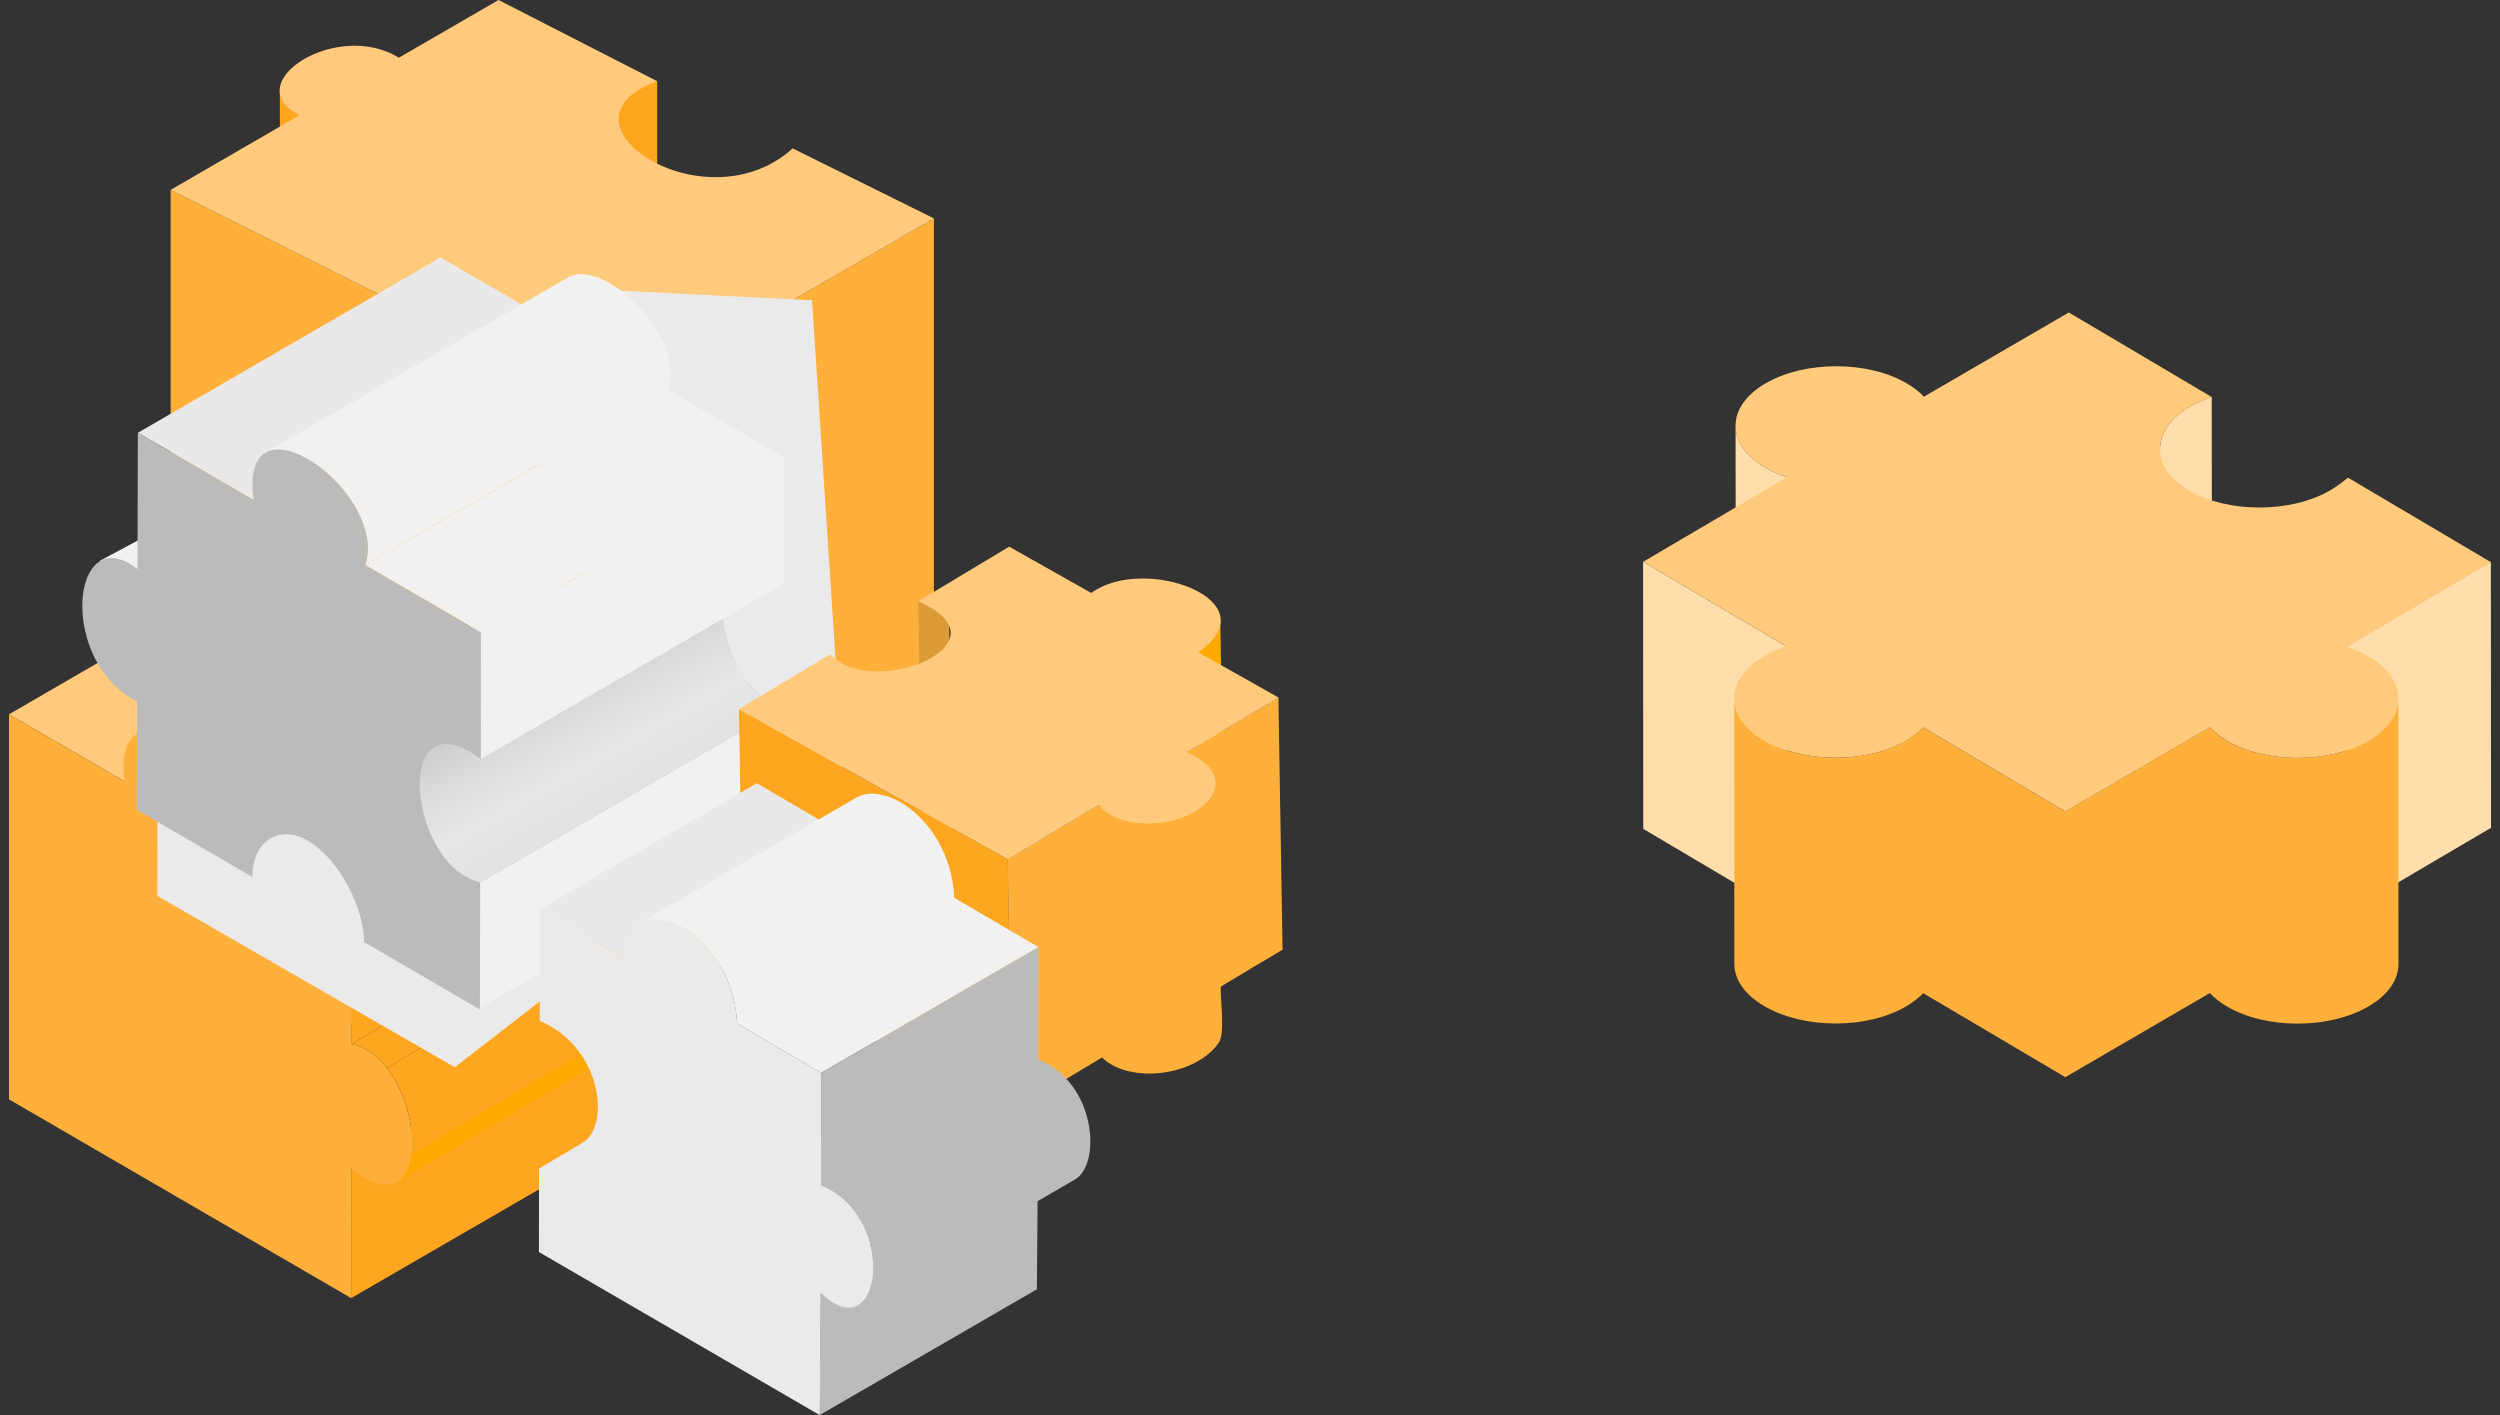 <svg width="159" height="90" viewBox="0 0 159 90" fill="none" xmlns="http://www.w3.org/2000/svg">
<rect x="0" y="0" width="159" height="90" fill="#333333" stroke="none"/>
<g id="Group 62">
<g id="Group 61">
<g id="Group">
<path id="Vector" d="M137.377 28.553L137.387 37.835C137.387 36.866 138.015 35.892 139.271 35.151C139.699 34.899 140.175 34.696 140.675 34.526L140.665 25.245C140.161 25.414 139.69 25.618 139.262 25.869C138.001 26.611 137.372 27.579 137.377 28.553Z" fill="#FFDEAC"/>
<path id="Vector_2" d="M110.383 27.081L110.392 35.97C110.392 36.929 111.011 37.883 112.248 38.614C112.676 38.871 113.162 39.08 113.666 39.239L113.657 30.35C113.152 30.191 112.671 29.982 112.238 29.726C111.006 28.994 110.387 28.04 110.383 27.081Z" fill="#FFDEAC"/>
<path id="Vector_3" d="M149.254 41.105L158.419 35.718L158.429 52.649L149.264 58.035L149.254 41.105Z" fill="#FFDEAC"/>
<g id="Group_2">
<path id="Vector_4" d="M113.59 41.105L113.599 58.094L104.51 52.717L104.501 35.728L113.59 41.105Z" fill="#FFDEAC"/>
<path id="Vector_5" d="M112.157 47.063C114.693 48.565 118.743 48.565 121.246 47.092C121.674 46.84 122.026 46.56 122.307 46.264L131.343 51.612L140.541 46.259C140.817 46.56 141.17 46.845 141.603 47.102C144.087 48.575 148.136 48.575 150.644 47.102C151.905 46.361 152.533 45.387 152.533 44.419L152.542 61.315C152.542 62.284 151.914 63.257 150.653 63.999C148.146 65.471 144.096 65.471 141.612 63.999C141.184 63.742 140.832 63.461 140.551 63.156L131.353 68.508L122.316 63.165C122.031 63.456 121.683 63.742 121.255 63.994C118.752 65.466 114.703 65.466 112.166 63.965C110.929 63.233 110.31 62.274 110.306 61.315L110.296 44.419C110.296 45.378 110.92 46.337 112.157 47.068V47.063Z" fill="#FFB03A"/>
</g>
<path id="Vector_6" d="M112.271 24.393C109.763 25.865 109.749 28.253 112.237 29.726C112.666 29.983 113.151 30.191 113.655 30.351L104.505 35.728L113.593 41.105C113.094 41.27 112.618 41.478 112.19 41.73C109.687 43.203 109.672 45.591 112.166 47.063C114.702 48.565 118.752 48.565 121.255 47.092C121.683 46.84 122.035 46.56 122.316 46.264L131.352 51.612L140.551 46.259C140.827 46.56 141.179 46.845 141.612 47.102C144.096 48.575 148.145 48.575 150.653 47.102C153.161 45.63 153.17 43.241 150.682 41.773C150.253 41.517 149.768 41.309 149.264 41.144L158.419 35.752L149.335 30.38C148.992 30.646 148.65 30.923 148.221 31.174C145.723 32.642 141.697 32.647 139.209 31.189C136.749 29.716 136.763 27.343 139.261 25.875C139.689 25.623 140.165 25.42 140.665 25.25L131.576 19.873L122.359 25.231C122.083 24.935 121.731 24.649 121.298 24.398C118.814 22.925 114.769 22.925 112.261 24.398L112.271 24.393Z" fill="#FFCA7B"/>
</g>
</g>
<g id="Group_3">
<g id="&#231;&#185;&#157;&#239;&#189;&#172;&#231;&#185;&#167;&#239;&#189;&#164;&#231;&#185;&#157;&#239;&#189;&#164;&#231;&#185;&#157;&#239;&#189;&#188; 1">
<g id="Group_4">
<path id="Vector_7" d="M59.396 13.888L38.545 25.964V53.735L46.664 49.035L59.396 41.661V13.888Z" fill="#FFB03A"/>
<path id="Vector_8" d="M41.8 5.166V14.961C41.8 14.961 37.426 12.622 37.01 12.371C36.594 12.119 35.344 5.353 35.344 5.353L41.8 5.169V5.166Z" fill="#FFA620"/>
<path id="Vector_9" d="M17.801 5.638V15.434C17.801 15.434 22.175 13.094 22.591 12.843C23.007 12.591 24.257 5.825 24.257 5.825L17.801 5.641V5.638Z" fill="#FFA620"/>
<path id="&#38;lt;Path&#38;gt;" d="M38.545 53.735L10.852 39.847V12.077L38.545 25.965V53.735Z" fill="#FFB03A"/>
<path id="Vector_10" d="M50.412 9.437C46.252 13.214 39.529 10.408 39.346 7.674C39.285 6.742 39.982 5.819 41.801 5.166C41.654 5.092 31.707 0 31.707 0L25.369 3.67C24.562 3.176 23.667 2.946 22.78 2.913C19.234 2.781 15.872 5.782 19.063 7.321L10.852 12.076L38.545 25.964L59.396 13.891L50.412 9.437Z" fill="#FFCA7B"/>
<g id="Group_5">
<g id="Vector_11" style="mix-blend-mode:multiply">
<path d="M35.977 18.315L30.96 21.016L45.609 56.055L53.756 51.337L51.644 19.097L35.977 18.315Z" fill="#EAEAEA"/>
</g>
</g>
<path id="&#38;lt;Path&#38;gt;_2" d="M7.765 73.61C7.737 72.58 8.223 71.682 8.975 71.246L28.228 60.099C27.476 60.535 26.99 61.433 27.017 62.463L7.765 73.61Z" fill="#F77700"/>
<path id="&#38;lt;Path&#38;gt;_3" d="M7.933 49.706L0.572 45.429L19.824 34.282L27.186 38.559L7.933 49.706Z" fill="#FFCA7B"/>
<path id="&#38;lt;Path&#38;gt;_4" d="M22.334 82.56L22.347 74.025L41.599 62.877L41.596 65.312L41.59 71.413L35.164 75.132L22.334 82.56Z" fill="#FFA620"/>
<path id="&#38;lt;Path&#38;gt;_5" d="M22.371 66.399L22.392 58.128L41.645 46.98L41.877 54.9L22.371 66.399Z" fill="#FFA620"/>
<path id="&#38;lt;Path&#38;gt;_6" d="M22.392 58.127L15.034 53.845L34.287 42.697L41.645 46.98L32.838 52.079L22.392 58.127Z" fill="#FFA800"/>
<path id="&#38;lt;Path&#38;gt;_7" d="M15.034 53.845C16.202 50.279 10.831 45.448 8.7 46.683L27.953 35.536C30.084 34.303 35.455 39.132 34.287 42.698L15.034 53.845Z" fill="#FFA800"/>
<path id="&#38;lt;Path&#38;gt;_8" d="M22.392 66.406C22.392 66.406 22.371 66.391 22.371 66.378L22.389 58.128L15.031 53.845C16.199 50.28 10.828 45.448 8.697 46.684C8.049 47.061 7.701 47.999 7.93 49.706L0.572 45.43V69.919L22.334 82.56C22.334 82.431 22.352 74.472 22.352 74.328C23.676 75.361 24.636 75.527 25.266 75.159C27.317 73.972 25.914 67.188 22.392 66.403V66.406Z" fill="#FFB03A"/>
<path id="&#38;lt;Path&#38;gt;_9" d="M26.178 73.399C26.077 74.217 25.78 74.864 25.267 75.162L30.084 72.317L34.902 69.472L39.72 66.626L41.239 65.728H41.245L44.538 63.781C45.051 63.484 45.348 62.834 45.449 62.019L26.184 73.393L26.178 73.399Z" fill="#FFA800"/>
<path id="&#38;lt;Path&#38;gt;_10" d="M45.542 58.98C45.273 58.008 44.83 57.046 44.231 56.282L24.605 67.92C25.202 68.683 25.648 69.643 25.917 70.618C26.186 71.59 26.281 72.577 26.18 73.396L45.805 61.758C45.906 60.939 45.812 59.952 45.542 58.98Z" fill="#FFA620"/>
<path id="&#38;lt;Path&#38;gt;_11" d="M41.877 54.899L22.371 66.399C23.255 66.589 24.007 67.16 24.603 67.923L44.228 56.285C43.629 55.522 42.758 55.093 41.874 54.903L41.877 54.899Z" fill="#FFA620"/>
<g id="Group_6">
<g id="Vector_12" style="mix-blend-mode:multiply">
<path d="M37.145 61.515L36.922 55.037L10.033 40.395L10.005 56.978L28.922 67.877L37.145 61.515Z" fill="#EAEAEA"/>
</g>
</g>
<g id="Group_7">
<path id="Vector_13" d="M6.352 35.667C6.352 35.667 12.127 32.562 12.108 32.617C12.09 32.675 12.166 36.682 12.108 36.682C12.05 36.682 6.716 36.701 6.716 36.701L6.352 35.664V35.667Z" fill="#F1F1F1"/>
<path id="&#38;lt;Path&#38;gt;_12" d="M16.129 31.802L8.768 27.525L28.021 16.378L35.382 20.655L16.129 31.802Z" fill="#E9E9E9"/>
<path id="&#38;lt;Path&#38;gt;_13" d="M30.414 64.155L30.457 56.153L49.709 45.003L49.774 53.051L30.414 64.155Z" fill="#F1F1F1"/>
<path id="&#38;lt;Path&#38;gt;_14" d="M16.095 55.78L16.138 47.778L35.391 36.627L35.455 44.675L16.095 55.78Z" fill="#EAEAEA"/>
<path id="&#38;lt;Path&#38;gt;_15" d="M30.542 56.123C30.279 56.068 29.998 55.963 29.707 55.795C26.861 54.366 25.737 48.602 27.638 47.502L46.891 36.355C44.986 37.455 46.114 43.219 48.96 44.648C49.251 44.816 49.532 44.92 49.795 44.976L30.542 56.123Z" fill="#BBBBBB"/>
<path id="&#38;lt;Path&#38;gt;_16" d="M30.542 56.123C30.279 56.068 29.998 55.963 29.707 55.795C26.861 54.366 25.737 48.602 27.638 47.502L46.891 36.355C44.986 37.455 46.114 43.219 48.96 44.648C49.251 44.816 49.532 44.92 49.795 44.976L30.542 56.123Z" fill="url(#paint0_linear_693_2584)"/>
<path id="&#38;lt;Path&#38;gt;_17" d="M30.579 48.269L30.588 40.224L49.84 29.077L49.831 37.121L30.579 48.269Z" fill="#F1F1F1"/>
<path id="&#38;lt;Path&#38;gt;_18" d="M30.588 40.224L23.227 35.941L42.483 24.794L49.841 29.076L30.588 40.224Z" fill="#F1F1F1"/>
<path id="&#38;lt;Path&#38;gt;_19" d="M23.227 35.941C24.394 32.375 19.023 27.543 16.893 28.779L36.145 17.631C38.276 16.399 43.647 21.228 42.479 24.793L23.227 35.941Z" fill="#F1F1F1"/>
<path id="&#38;lt;Path&#38;gt;_20" d="M27.638 47.502C28.271 47.137 29.234 47.281 30.579 48.272L30.588 40.227L23.23 35.944C24.398 32.378 19.026 27.547 16.896 28.782C16.248 29.159 15.899 30.098 16.128 31.805L8.767 27.528L8.743 36.189C5.444 33.632 4.185 38.672 6.218 42.201C6.786 43.188 7.612 44.056 8.718 44.608L8.7 51.503L16.061 55.78C16.034 54.75 16.422 53.778 17.174 53.343C17.84 52.956 18.715 52.932 19.626 53.496C21.671 54.731 23.135 57.809 23.163 59.919C23.26 59.974 30.426 64.146 30.521 64.202L30.542 56.123C30.279 56.068 29.998 55.964 29.707 55.795C26.861 54.366 25.736 48.603 27.638 47.502Z" fill="#BBBBBB"/>
</g>
<path id="&#38;lt;Path&#38;gt;_21" d="M60.369 39.733C60.179 38.976 58.913 38.494 58.4 38.237L58.742 59.225C59.259 59.486 60.518 59.961 60.711 60.721L60.369 39.733Z" fill="#DC9B39"/>
<path id="&#38;lt;Path&#38;gt;_22" d="M76.173 41.257C76.858 40.84 77.598 40.221 77.625 39.356C77.555 39.779 78.118 60.397 77.894 60.771C77.668 61.433 77.094 61.89 76.516 62.242L76.173 41.254V41.257Z" fill="#FFA800"/>
<path id="&#38;lt;Path&#38;gt;_23" d="M64.359 70.692C64.307 70.722 64.108 70.842 64.062 70.87C59.098 68.095 52.235 64.263 47.264 61.482L47.246 60.329L46.995 45.095C52.222 48.017 58.902 51.745 64.096 54.654L64.359 70.692Z" fill="#FFA620"/>
<path id="Vector_14" d="M77.643 62.745L81.572 60.397L81.562 59.921L81.306 44.359C79.823 45.242 76.925 46.978 75.476 47.845L75.537 51.527C73.669 52.367 71.233 52.484 69.888 51.184C68.635 51.932 65.388 53.885 64.089 54.651L64.352 70.689L70.09 67.258C71.823 68.953 76.026 68.463 77.5 66.329C77.955 65.743 77.582 63.435 77.64 62.745H77.643Z" fill="#FFB03A"/>
<path id="&#38;lt;Path&#38;gt;_24" d="M46.995 45.098L52.809 41.603C55.399 44.559 64.484 40.926 58.404 38.24L64.181 34.767L69.406 37.713C72.777 35.227 80.912 38.216 76.21 41.484C77.198 42.039 80.279 43.78 81.312 44.363L75.483 47.848C78.365 49.096 77.433 51.025 75.477 51.883C73.633 52.696 70.87 52.518 69.895 51.19C69.8 51.248 64.187 54.602 64.099 54.658C59.061 51.837 52.051 47.925 46.998 45.098H46.995Z" fill="#FFCA7B"/>
<g id="Group_8">
<path id="&#38;lt;Path&#38;gt;_25" d="M39.802 61.025L34.324 57.815L48.136 49.816L53.617 53.026L39.802 61.025Z" fill="#E9E9E9"/>
<path id="Vector_15" d="M60.693 57.101C60.437 52.242 56.331 49.645 54.488 50.715L40.673 58.714C42.52 57.644 46.622 60.24 46.879 65.1C47.912 65.707 51.147 67.601 52.232 68.236L66.046 60.237C64.961 59.603 61.73 57.708 60.693 57.101Z" fill="#F1F1F1"/>
<path id="Vector_16" d="M66.028 67.381L66.046 60.238L52.232 68.237L52.214 75.38C54.427 76.263 55.432 78.461 55.527 80.3L52.195 82.229C52.195 82.345 52.128 89.884 52.131 89.998L65.945 81.999C65.945 81.925 65.973 78.666 65.991 76.395L68.373 75.015C70.054 74.04 69.733 68.862 66.025 67.381H66.028Z" fill="#BBBBBB"/>
<path id="&#38;lt;Path&#38;gt;_26" d="M52.134 90C46.867 86.938 39.555 82.695 34.275 79.629L34.282 74.322C34.282 74.322 36.418 73.046 37.057 72.678C38.803 71.667 38.353 66.639 34.327 64.928V57.815L39.809 61.025C39.705 59.821 40.068 59.066 40.68 58.711C42.526 57.641 46.629 60.237 46.885 65.097C47.919 65.704 51.153 67.598 52.238 68.233L52.22 75.376C55.928 76.854 56.249 82.035 54.567 83.01C53.993 83.341 53.189 83.185 52.204 82.225C52.204 82.342 52.137 89.881 52.14 89.994L52.134 90Z" fill="#EAEAEA"/>
</g>
</g>
</g>
</g>
</g>
<defs>
<linearGradient id="paint0_linear_693_2584" x1="40.211" y1="50.23" x2="36.057" y2="42.843" gradientUnits="userSpaceOnUse">
<stop stop-color="#E3E3E3"/>
<stop offset="0.34" stop-color="#E8E8E8"/>
<stop offset="0.75" stop-color="#DADADA"/>
<stop offset="0.98" stop-color="#CECECE"/>
</linearGradient>
</defs>
</svg>
